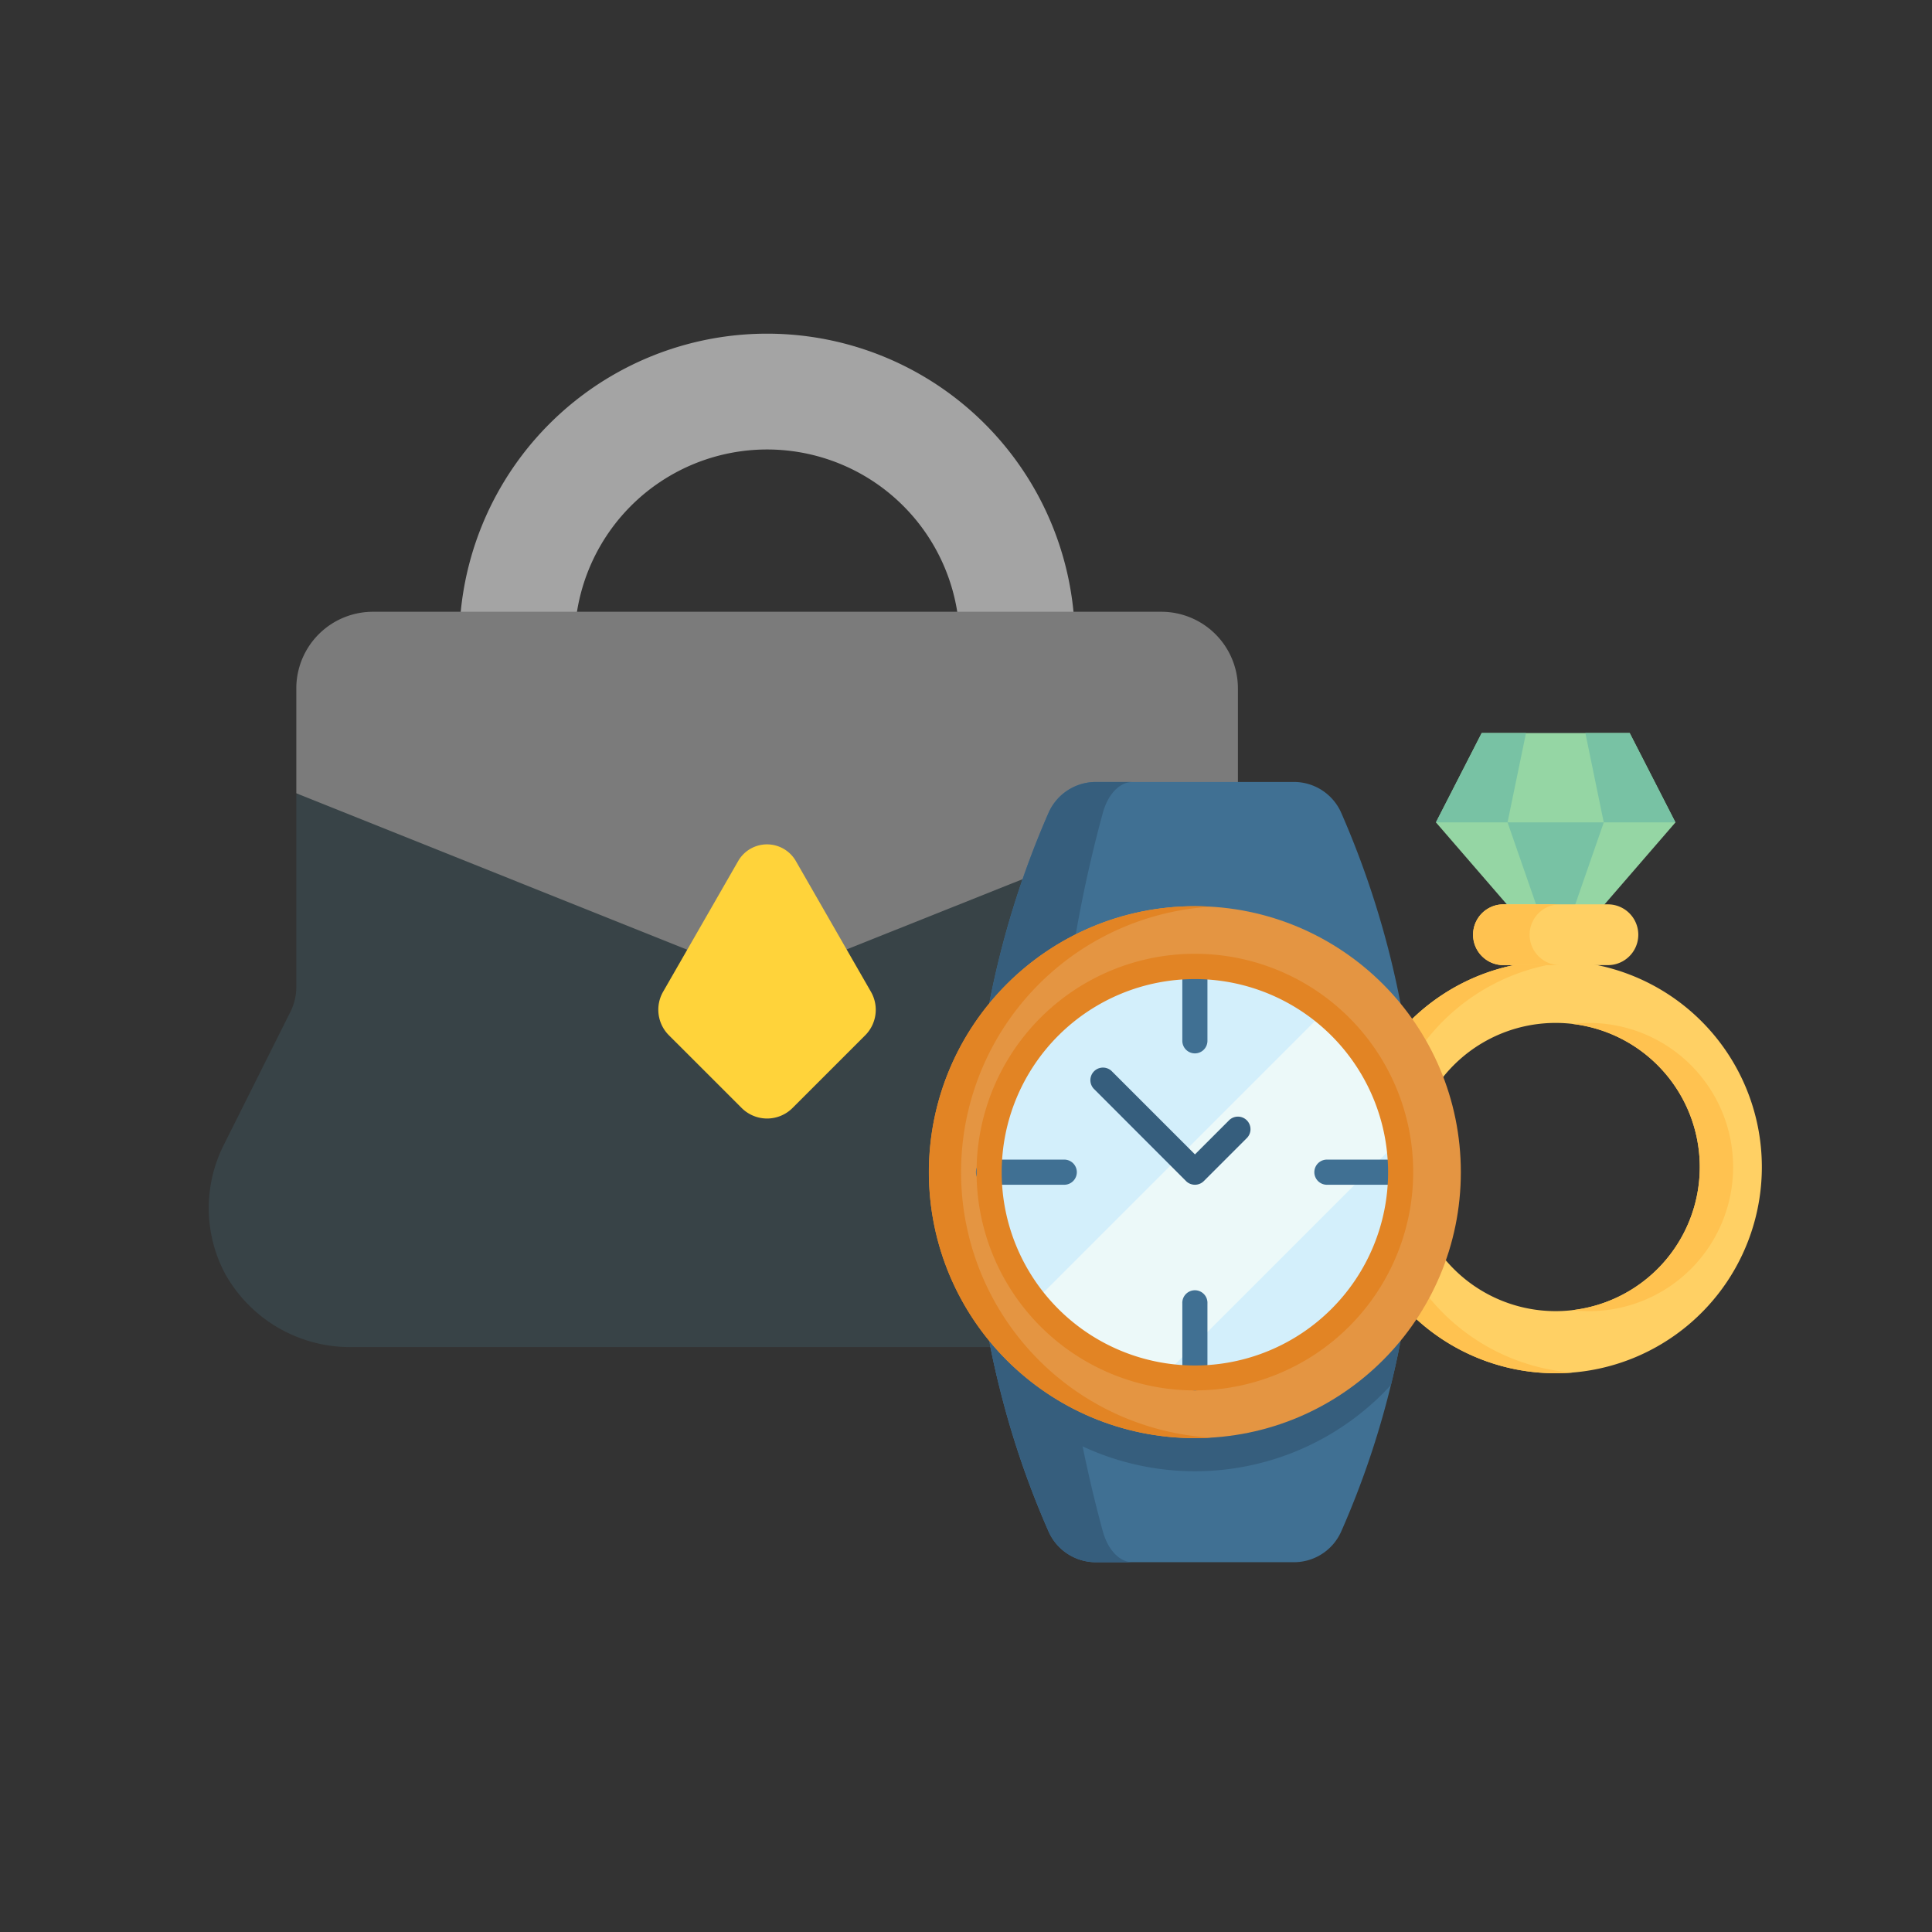 <svg xmlns="http://www.w3.org/2000/svg" xmlns:xlink="http://www.w3.org/1999/xlink" width="100" height="100" viewBox="0 0 100 100">
  <rect x="0" y="0" width="100" height="100" fill="#333333" stroke="none"/>
  <defs>
    <clipPath id="clip-path">
      <rect id="矩形_8" data-name="矩形 8" width="100" height="100" transform="translate(-41 -210)" fill="#e9e9e9"/>
    </clipPath>
  </defs>
  <g id="service_ic_boutique" transform="translate(41 210)" clip-path="url(#clip-path)">
    <g id="handbag" transform="translate(-30.194 -192.657)">
      <path id="路径_178" data-name="路径 178" d="M146.729,16.487h-5.968a9.965,9.965,0,1,0-19.929,0h-5.968a15.933,15.933,0,1,1,31.865,0Zm0,0" transform="translate(-101.897 -0.5)" fill="#a4a4a4"/>
      <path id="路径_180" data-name="路径 180" d="M56.946,234.95a7.4,7.4,0,0,1-6.62,3.78H7.475a7.4,7.4,0,0,1-6.62-3.779,7.247,7.247,0,0,1-.1-6.636l3.476-6.945a2.859,2.859,0,0,0,.3-1.267v-9.991L53.269,210v10.1a2.855,2.855,0,0,0,.3,1.27l3.475,6.943a7.244,7.244,0,0,1-.1,6.634Zm0,0" transform="translate(-0.001 -186.35)" fill="#384347"/>
      <path id="路径_182" data-name="路径 182" d="M88.877,131.333v5.431L64.508,146.49l-.035.014L40.14,136.767v-5.434a3.966,3.966,0,0,1,3.961-3.962H84.916a3.965,3.965,0,0,1,3.961,3.962Zm0,0" transform="translate(-35.609 -113.049)" fill="#7b7b7b"/>
      <path id="路径_184" data-name="路径 184" d="M203.867,227.5l-3.767,3.767a1.862,1.862,0,0,1-2.631,0L193.7,227.5a1.87,1.87,0,0,1-.3-2.247l3.886-6.765a1.722,1.722,0,0,1,2.989,0l3.886,6.765A1.87,1.87,0,0,1,203.867,227.5Zm0,0" transform="translate(-169.886 -191.26)" fill="#ffd33a"/>
    </g>
    <g id="watch" transform="translate(7.081 -172.06)">
      <g id="组_38" data-name="组 38" transform="translate(21.768 0)">
        <path id="路径_186" data-name="路径 186" d="M317.829,12.921l6.2-7.166L321.66,1.128H314l-2.368,4.627Z" transform="translate(-307.156 -1.128)" fill="#95d6a4"/>
        <g id="组_36" data-name="组 36" transform="translate(4.472)">
          <path id="路径_187" data-name="路径 187" d="M315.337,5.753h-3.709L314,1.128h2.293Z" transform="translate(-311.628 -1.128)" fill="#78c2a4"/>
          <path id="路径_188" data-name="路径 188" d="M355.679,56.068h4.982l-1.475,4.242-1.017,2.924-1.016-2.924Z" transform="translate(-351.97 -51.442)" fill="#78c2a4"/>
          <path id="路径_189" data-name="路径 189" d="M408.2,5.754h-3.709l-.952-4.625h2.293Z" transform="translate(-395.802 -1.128)" fill="#78c2a4"/>
        </g>
        <path id="路径_190" data-name="路径 190" d="M269.186,141.176a10.673,10.673,0,1,0,10.672,10.673A10.673,10.673,0,0,0,269.186,141.176Zm0,18.131a7.459,7.459,0,1,1,7.459-7.458A7.459,7.459,0,0,1,269.186,159.307Z" transform="translate(-258.514 -129.383)" fill="#ffd064"/>
        <g id="组_37" data-name="组 37" transform="translate(0 11.793)">
          <path id="路径_191" data-name="路径 191" d="M260.226,151.849a10.673,10.673,0,0,1,9.816-10.639q-.424-.034-.856-.034a10.673,10.673,0,0,0,0,21.346q.432,0,.856-.034A10.673,10.673,0,0,1,260.226,151.849Z" transform="translate(-258.514 -141.176)" fill="#ffc250"/>
          <path id="路径_192" data-name="路径 192" d="M395.424,194.215a7.459,7.459,0,1,0,0-14.816,7.457,7.457,0,0,1,0,14.816Z" transform="translate(-383.896 -176.134)" fill="#ffc250"/>
        </g>
        <path id="路径_193" data-name="路径 193" d="M341.451,106.459h-5.407a1.573,1.573,0,1,0,0,3.146h5.407a1.573,1.573,0,1,0,0-3.146Z" transform="translate(-328.075 -97.59)" fill="#ffd064"/>
        <path id="路径_194" data-name="路径 194" d="M337.86,109.137a1.571,1.571,0,0,0,1.113.46h-2.928a1.573,1.573,0,1,1,0-3.146h2.928a1.573,1.573,0,0,0-1.113,2.686Z" transform="translate(-328.075 -97.582)" fill="#ffc250"/>
      </g>
      <path id="路径_195" data-name="路径 195" d="M58.348,42.749V60.205s-.157.9-.5,2.294a45.366,45.366,0,0,1-2.582,7.6,2.674,2.674,0,0,1-2.438,1.567H42.577A2.674,2.674,0,0,1,40.14,70.1a45.365,45.365,0,0,1-2.582-7.6c-.345-1.4-.5-2.294-.5-2.294V42.749a46.711,46.711,0,0,1,3.084-9.9,2.675,2.675,0,0,1,2.438-1.568H52.826a2.675,2.675,0,0,1,2.438,1.568A46.711,46.711,0,0,1,58.348,42.749Z" transform="translate(-33.936 -28.747)" fill="#407093"/>
      <path id="路径_196" data-name="路径 196" d="M44.481,71.666h-1.9A2.676,2.676,0,0,1,40.139,70.1a46.743,46.743,0,0,1-3.083-9.9V42.747a46.743,46.743,0,0,1,3.083-9.9,2.678,2.678,0,0,1,2.438-1.568h1.9c-.66,0-1.26.613-1.531,1.568a68.847,68.847,0,0,0-1.938,9.9V60.2a68.863,68.863,0,0,0,1.938,9.9C43.221,71.055,43.821,71.666,44.481,71.666Z" transform="translate(-33.936 -28.744)" fill="#365e7d"/>
      <path id="路径_197" data-name="路径 197" d="M58.348,133.007v15.74s-.157.9-.5,2.294a13.766,13.766,0,0,1-20.287,0c-.345-1.4-.5-2.294-.5-2.294v-15.74a13.767,13.767,0,0,1,21.292,0Z" transform="translate(-33.936 -117.289)" fill="#365e7d"/>
      <circle id="椭圆_13" data-name="椭圆 13" cx="13.766" cy="13.766" r="13.766" transform="translate(0 8.965)" fill="#e49542"/>
      <path id="路径_198" data-name="路径 198" d="M14.6,135.107c-.277.017-.557.025-.838.025a13.766,13.766,0,0,1,0-27.532c.281,0,.561.009.838.025a13.766,13.766,0,0,0,0,27.482Z" transform="translate(0 -98.635)" fill="#e28424"/>
      <path id="路径_199" data-name="路径 199" d="M58.352,155.3a10.611,10.611,0,1,1-.119-1.6A10.787,10.787,0,0,1,58.352,155.3Z" transform="translate(-33.94 -132.565)" fill="#d3effb"/>
      <path id="路径_200" data-name="路径 200" d="M83.881,179.342,71.752,191.47a10.626,10.626,0,0,1-6.685-3.844l14.969-14.969a10.634,10.634,0,0,1,3.845,6.685Z" transform="translate(-59.588 -158.214)" fill="#ecf9f9"/>
      <path id="路径_201" data-name="路径 201" d="M104.435,212.68a.65.65,0,0,1-.46-.191L99.2,207.71a.651.651,0,0,1,.92-.92l4.319,4.319,1.746-1.746a.651.651,0,1,1,.92.92l-2.206,2.206A.651.651,0,0,1,104.435,212.68Z" transform="translate(-90.669 -189.298)" fill="#365e7d"/>
      <g id="组_39" data-name="组 39" transform="translate(2.47 11.435)">
        <path id="路径_202" data-name="路径 202" d="M33.827,264.655H29.981a.651.651,0,1,1,0-1.3h3.847a.651.651,0,1,1,0,1.3Z" transform="translate(-29.33 -252.708)" fill="#407093"/>
        <path id="路径_203" data-name="路径 203" d="M241,264.655h-3.847a.651.651,0,0,1,0-1.3H241a.651.651,0,0,1,0,1.3Z" transform="translate(-219.059 -252.708)" fill="#407093"/>
        <path id="路径_204" data-name="路径 204" d="M156.409,142.072a.651.651,0,0,1-.651-.651v-3.847a.651.651,0,0,1,1.3,0v3.847A.65.65,0,0,1,156.409,142.072Z" transform="translate(-145.112 -136.924)" fill="#407093"/>
        <path id="路径_205" data-name="路径 205" d="M156.409,349.247a.651.651,0,0,1-.651-.651V344.75a.651.651,0,1,1,1.3,0V348.6A.65.65,0,0,1,156.409,349.247Z" transform="translate(-145.112 -326.654)" fill="#407093"/>
      </g>
      <path id="路径_206" data-name="路径 206" d="M40.625,159.517a11.3,11.3,0,1,1,11.3-11.3,11.309,11.309,0,0,1-11.3,11.3Zm0-21.291a10,10,0,1,0,10,10,10.006,10.006,0,0,0-10-10Z" transform="translate(-26.859 -125.489)" fill="#e28424"/>
    </g>
  </g>
</svg>
